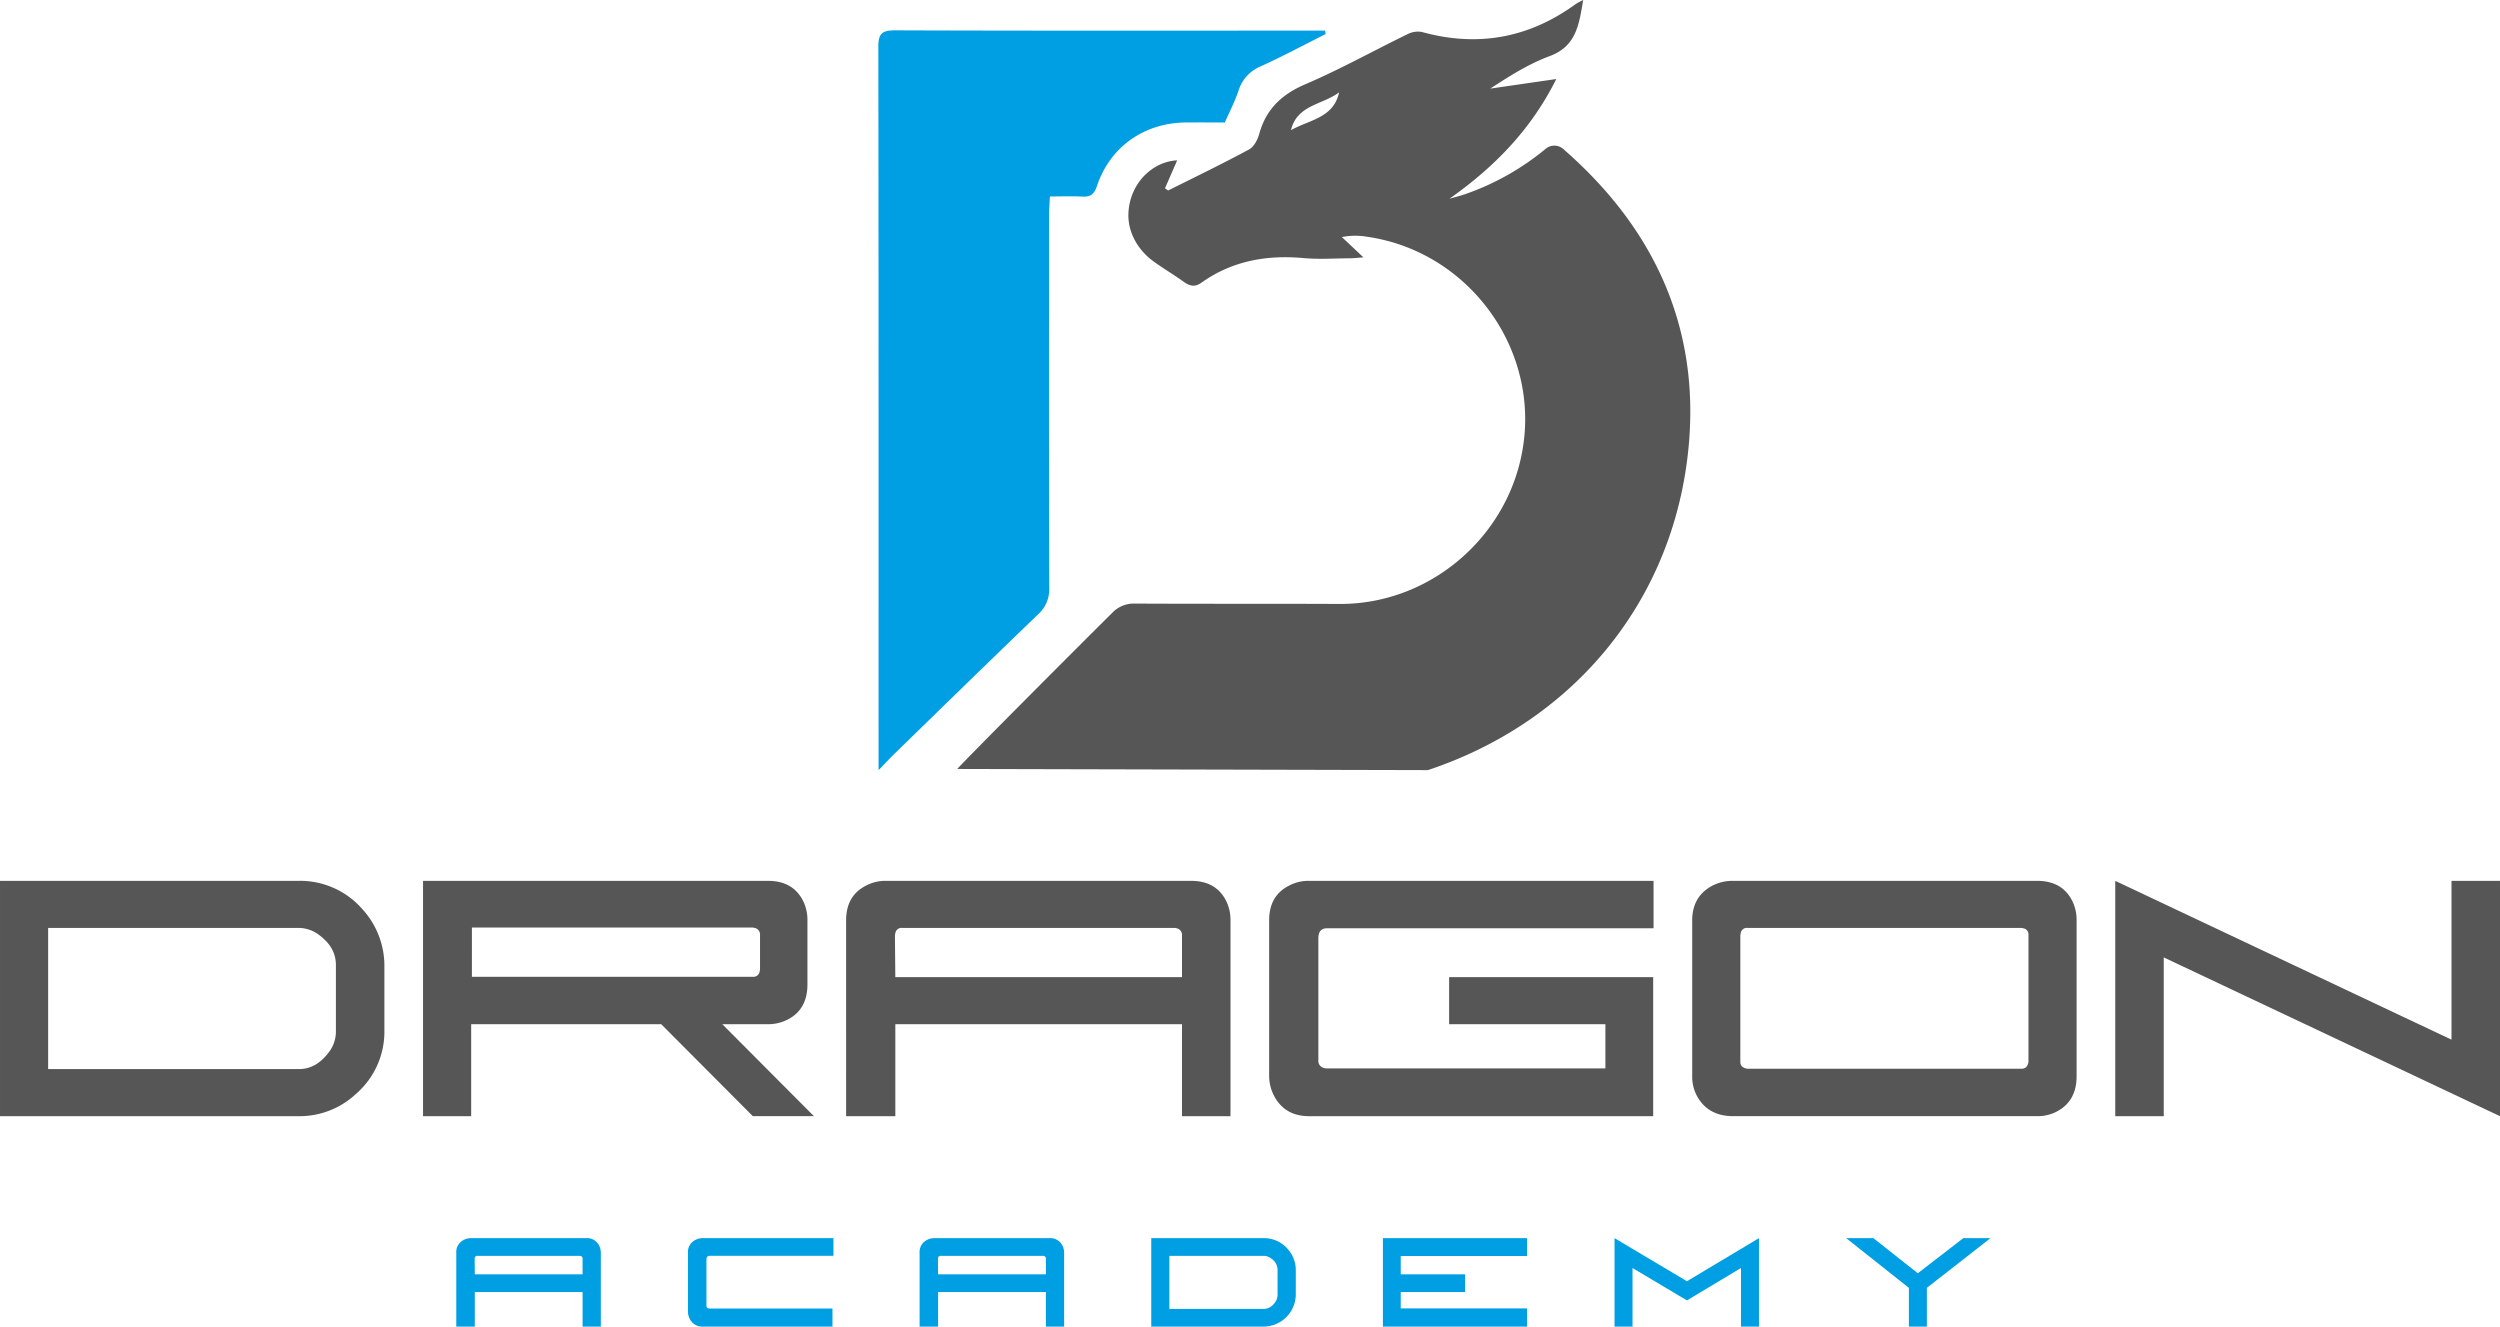 <svg xmlns="http://www.w3.org/2000/svg" width="264.936mm" height="140.588mm" viewBox="0 0 751 398.518"><defs><style>.a0018947-1afd-4a12-88bd-fe4aa3548870{fill:#009EE2;}.f8788617-5648-4e4a-8e2f-3a13e82979e7{fill:#575656;}</style></defs><g id="a52e8184-895b-48c5-bfe9-4df815bb4f70" data-name="Layer 2"><g id="b8e6412a-bb7d-4d5b-89e7-0d01bd1d80a9" data-name="Ebene 1"><path class="a0018947-1afd-4a12-88bd-fe4aa3548870" d="M263.922,231.34c-.008-70.558.032-146.612-.073-217.161-.008-3.89.923-5.081,4.967-5.065,41.469.154,82.93.089,124.4.082h4.838l.178,1.028c-6.458,3.241-12.827,6.653-19.39,9.651a11.6,11.6,0,0,0-6.8,7.389c-1.062,3.193-2.65,6.215-4.1,9.521-3.913,0-7.811-.016-11.716.008-12.5.1-22.785,7.309-26.707,19.106-.835,2.48-1.953,3.3-4.408,3.16-3.1-.17-6.214-.04-9.715-.04-.105,2.171-.26,3.929-.26,5.7-.015,37.288-.064,74.577.066,111.866a10.194,10.194,0,0,1-3.5,8.1c-14.665,14.091-29.2,28.319-43.787,42.5"/><path class="f8788617-5648-4e4a-8e2f-3a13e82979e7" d="M469.53,44.7a4.047,4.047,0,0,0-5.247.032,77.867,77.867,0,0,1-24.038,13.554c-1.588.558-3.218.948-4.829,1.417,13.441-9.486,24.476-20.691,32.092-35.962l0,0c-7.113,1.03-13.471,1.961-19.829,2.876,5.753-3.759,11.529-7.422,17.794-9.739,8.1-2.99,8.862-9.553,10.118-16.87a20.861,20.861,0,0,0-2.17,1.151Q452.306,16.586,427.11,9.6a6.869,6.869,0,0,0-4.36.7c-10.184,4.96-20.126,10.51-30.537,14.966-7.132,3.055-11.848,7.439-13.923,14.9-.477,1.759-1.587,3.922-3.054,4.716-7.988,4.319-16.18,8.265-24.308,12.34l-.972-.649c1.241-2.843,2.479-5.679,3.67-8.409-7.557.379-14.277,7.04-14.648,15.9-.239,5.7,2.84,11.01,7.446,14.386,2.971,2.177,6.181,4.046,9.172,6.2,1.79,1.288,3.355,1.67,5.266.3,9.23-6.588,19.584-8.427,30.717-7.423,4.659.422,9.383.082,14.083.057,1.094-.008,2.188-.154,3.913-.275-2.486-2.342-4.48-4.222-6.482-6.1a21.187,21.187,0,0,1,7.683-.073c28.318,4.108,49.2,29.956,47.263,58.436-1.986,29.024-26.716,52-55.674,51.857-20.469-.106-40.951,0-61.427-.114a8.907,8.907,0,0,0-6.88,2.845c-9.634,9.537-40.707,40.675-46.515,46.834h0l141.393.348c42.222-14.033,71.957-48.381,77.814-92.622C511.746,101,498.2,69.619,469.53,44.7ZM387.813,39.1c1.8-7.658,9.584-7.616,14.455-11.369C400.63,35.473,393.225,36.007,387.813,39.1Z"/><path class="f8788617-5648-4e4a-8e2f-3a13e82979e7" d="M635.421,264.609V335.3h14.568V287.6L751,335.3V264.609H736.432v47.7ZM607.3,321.05H524.956q-2.16-.324-2.159-2.05V280.9l.108-.539a1.862,1.862,0,0,1,2.051-1.619H607.3l.432.108a1.862,1.862,0,0,1,1.618,2.05V319Q609.025,321.051,607.3,321.05Zm16.511-44.57a12.846,12.846,0,0,0-1.295-5.828q-3.021-6.042-10.576-6.043h-91.3a13.216,13.216,0,0,0-6.367,1.511q-5.936,3.237-5.936,10.36v46.836a12.29,12.29,0,0,0,1.619,6.259q3.344,5.723,10.684,5.72h91.3a12.262,12.262,0,0,0,5.936-1.4q5.934-3.129,5.935-10.576ZM397.764,320.834a2.168,2.168,0,0,1-1.727-2.374V281.876q0-3.021,2.59-3.022h98.1V264.609H393.231a12.275,12.275,0,0,0-5.935,1.4q-6.045,3.022-6.044,10.468v46.513a12.975,12.975,0,0,0,1.511,6.259Q386,335.3,393.231,335.3H496.616V293.531h-61.3v14.137h46.944v13.274H398.2Zm-44.312-41.98a2.016,2.016,0,0,1,1.619,2.159v12.518H268.953q-.109-11.547-.108-12.627l.108-.539a1.862,1.862,0,0,1,2.05-1.619h82.018Zm-87.3-14.245a12.279,12.279,0,0,0-5.936,1.4q-6.045,3.022-6.043,10.468V335.3h14.785V307.668h86.118V335.3H369.64V276.48a12.859,12.859,0,0,0-1.295-5.828q-3.023-6.042-10.576-6.043Zm-40,70.686H244.5l-27.52-27.627h13.706a12.662,12.662,0,0,0,5.935-1.4q5.934-3.019,5.936-10.576V276.48a12.859,12.859,0,0,0-1.3-5.828q-3.022-6.042-10.576-6.043h-103.6V335.3h14.461V307.668h57.088Zm-84.391-41.872V278.638h84.391l.54.108a2.017,2.017,0,0,1,1.619,2.158v10.361l-.108.539a1.863,1.863,0,0,1-2.051,1.619Zm-127.3,27.735V278.746H89.788a10.311,10.311,0,0,1,6.259,2.267q4.856,3.669,4.856,8.849v20.18a10.165,10.165,0,0,1-2.374,6.368q-3.671,4.749-8.741,4.748Zm92.485,7.446a24.744,24.744,0,0,0,8.526-19.209V290.4a25.183,25.183,0,0,0-6.691-17.374,24.769,24.769,0,0,0-19.1-8.418H0V335.3H89.679A24.79,24.79,0,0,0,106.946,328.6Z"/><path class="a0018947-1afd-4a12-88bd-fe4aa3548870" d="M176.023,371.94A4.071,4.071,0,0,1,180,374.212a4.844,4.844,0,0,1,.486,2.192v22.114h-5.477V388.13H142.628v10.388h-5.559V376.4a4.036,4.036,0,0,1,2.273-3.936,4.617,4.617,0,0,1,2.231-.528Zm-1.785,5.315H143.4a.7.7,0,0,0-.771.61.661.661,0,0,0-.04.2q0,.407.04,4.748h32.381v-4.707a.759.759,0,0,0-.609-.812A.374.374,0,0,0,174.238,377.255Z"/><path class="a0018947-1afd-4a12-88bd-fe4aa3548870" d="M212.218,392.188a.757.757,0,0,0,.649.852.346.346,0,0,0,.162.04h37.047v5.438H211.163a4.137,4.137,0,0,1-3.936-2.272,4.883,4.883,0,0,1-.568-2.354V376.4a4.035,4.035,0,0,1,2.272-3.936,4.618,4.618,0,0,1,2.232-.528h39.2v5.315H213.191q-.974,0-.973,1.137Z"/><path class="a0018947-1afd-4a12-88bd-fe4aa3548870" d="M315.2,371.94a4.071,4.071,0,0,1,3.977,2.272,4.844,4.844,0,0,1,.487,2.192v22.114h-5.478V388.13h-32.38v10.388h-5.559V376.4a4.035,4.035,0,0,1,2.272-3.936,4.617,4.617,0,0,1,2.231-.528Zm-1.785,5.315H282.578a.7.7,0,0,0-.771.61.637.637,0,0,0-.041.2q0,.407.041,4.748h32.38v-4.707a.759.759,0,0,0-.609-.812A.374.374,0,0,0,313.416,377.255Z"/><path class="a0018947-1afd-4a12-88bd-fe4aa3548870" d="M379.557,398.518h-33.72V371.94h33.72a9.316,9.316,0,0,1,7.181,3.165,9.471,9.471,0,0,1,2.516,6.533v7.142a9.737,9.737,0,0,1-9.7,9.738Zm.04-5.315a4.061,4.061,0,0,0,3.287-1.786,3.816,3.816,0,0,0,.892-2.394v-7.588a4.068,4.068,0,0,0-1.826-3.327,3.873,3.873,0,0,0-2.353-.853H351.274V393.2Z"/><path class="a0018947-1afd-4a12-88bd-fe4aa3548870" d="M420.782,388.13v4.91h37.94v5.478h-43.3V371.94h43.3V377.3h-37.94v5.519H440.1v5.315Z"/><path class="a0018947-1afd-4a12-88bd-fe4aa3548870" d="M528.392,371.94v26.578h-5.4v-17.61l-16.23,9.738-16.353-9.738v17.61h-5.4V371.94l21.749,12.944Z"/><path class="a0018947-1afd-4a12-88bd-fe4aa3548870" d="M576.11,382.491l13.674-10.551h8.156l-19.111,14.932v11.646h-5.4V386.872L554.6,371.94h8.157Z"/></g></g></svg>
